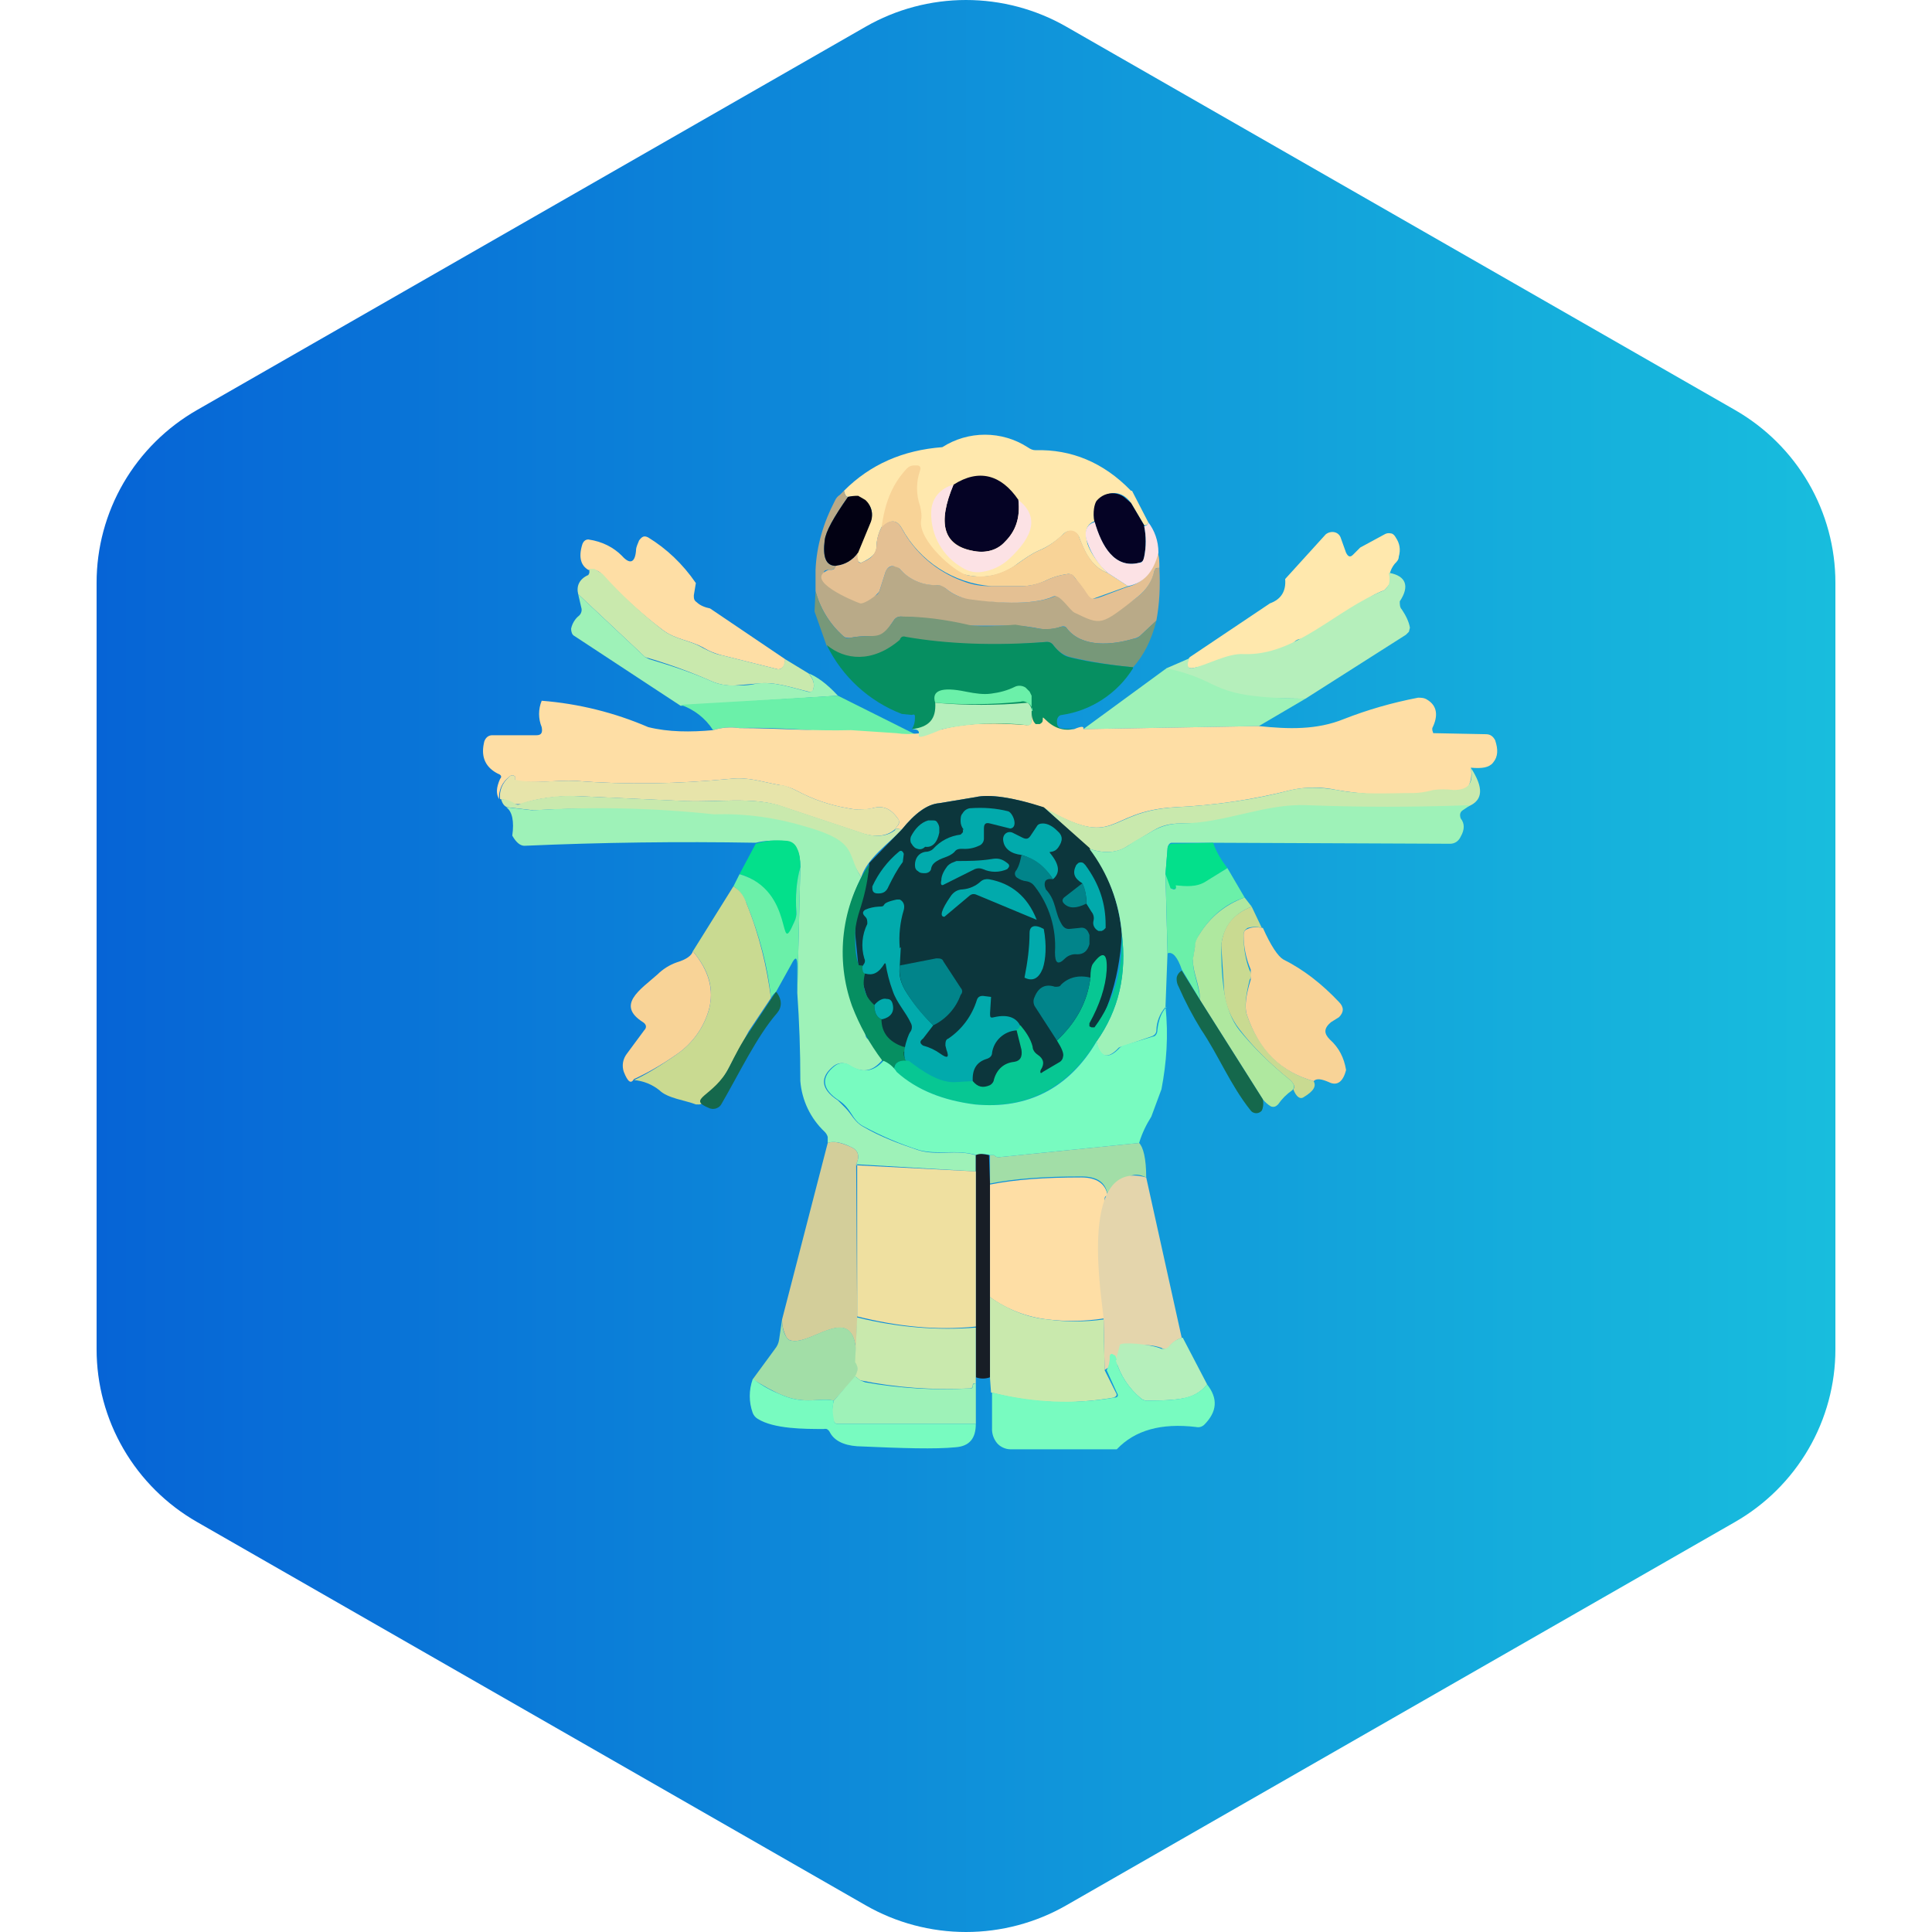 <svg width="40" height="40" viewBox="0 0 40 40" fill="none" xmlns="http://www.w3.org/2000/svg">
<path fill-rule="evenodd" clip-rule="evenodd" d="M22.078 0.553L35.922 8.489C36.553 8.851 37.078 9.372 37.443 9.999C37.808 10.627 38 11.339 38 12.063V27.937C38 28.661 37.808 29.373 37.443 30C37.078 30.628 36.553 31.149 35.922 31.511L22.078 39.447C21.447 39.809 20.73 40 20 40C19.27 40 18.553 39.809 17.922 39.447L4.079 31.511C3.447 31.149 2.922 30.628 2.557 30C2.192 29.373 2 28.661 2 27.937V12.063C2 11.339 2.192 10.627 2.557 9.999C2.922 9.372 3.447 8.851 4.079 8.489L17.922 0.553C18.553 0.191 19.27 0 20 0C20.73 0 21.447 0.191 22.078 0.553Z" fill="url(#paint0_linear_882_10838)"/>
<path d="M23.437 10.161L23.773 10.812C23.773 10.854 23.752 10.875 23.689 10.875L23.416 10.413C23.122 9.993 22.576 10.266 22.66 10.791C22.492 10.854 22.45 11.001 22.513 11.253C22.576 11.442 22.723 11.652 22.933 11.862C22.576 11.736 22.429 11.358 22.345 11.127C22.332 11.094 22.31 11.065 22.282 11.043C22.248 11.012 22.203 10.995 22.156 10.995C22.11 10.995 22.065 11.012 22.03 11.043C21.881 11.195 21.702 11.317 21.505 11.4C21.358 11.463 21.211 11.568 21.064 11.673C20.919 11.789 20.748 11.87 20.566 11.911C20.384 11.95 20.195 11.948 20.014 11.904C19.738 11.873 19.475 11.763 19.258 11.589C19.027 11.358 19.132 11.064 19.006 10.791C18.88 10.455 18.67 9.909 18.25 10.917C18.184 11.047 18.148 11.191 18.145 11.337C18.145 11.463 18.04 11.547 17.872 11.631C17.809 11.673 17.767 11.631 17.746 11.589V11.442L18.019 10.812C18.166 10.434 17.809 10.245 17.557 10.287C17.515 10.287 17.494 10.245 17.473 10.161C18.019 9.615 18.691 9.321 19.51 9.258C19.774 9.089 20.08 9 20.392 9C20.705 9 21.011 9.089 21.274 9.258C21.337 9.3 21.379 9.321 21.442 9.321C22.177 9.3 22.849 9.573 23.416 10.161H23.437Z" fill="#FFE8AD"/>
<path d="M22.934 11.862L23.354 12.135L22.598 12.408C22.514 12.45 22.409 12.387 22.388 12.282C22.374 12.157 22.323 12.04 22.241 11.946C22.227 11.926 22.208 11.909 22.186 11.898C22.164 11.887 22.139 11.882 22.115 11.883C21.946 11.904 21.783 11.953 21.632 12.03C21.48 12.099 21.315 12.135 21.149 12.135H20.519C20.135 12.105 19.765 11.98 19.443 11.771C19.12 11.562 18.855 11.275 18.671 10.938C18.566 10.749 18.419 10.749 18.25 10.938C18.314 10.434 18.46 10.035 18.776 9.699C18.814 9.659 18.867 9.637 18.922 9.636H18.985C19.049 9.636 19.07 9.678 19.049 9.741C18.965 9.979 18.965 10.238 19.049 10.476C19.07 10.56 19.09 10.686 19.07 10.77C19.006 11.19 19.762 11.841 20.015 11.904C20.372 11.988 20.729 11.904 21.065 11.673C21.212 11.568 21.359 11.463 21.506 11.4C21.716 11.316 21.863 11.19 22.031 11.043C22.136 10.938 22.304 10.98 22.346 11.127C22.43 11.337 22.577 11.736 22.934 11.862Z" fill="#F8D397"/>
<path d="M17.473 10.161C17.494 10.245 17.515 10.287 17.557 10.287C17.263 10.707 17.095 11.001 17.074 11.19C17.032 11.526 17.095 11.715 17.305 11.715C17.305 11.778 17.242 11.799 17.158 11.799C17.053 11.799 17.032 11.841 17.095 11.925V11.988C17.095 12.051 17.116 12.093 17.179 12.093L18.04 12.324C18.124 12.345 18.166 12.324 18.208 12.24L18.334 11.841C18.376 11.715 18.544 11.673 18.628 11.778C18.838 12.009 19.09 12.114 19.405 12.114C19.468 12.114 19.531 12.114 19.573 12.177C19.72 12.303 19.888 12.387 20.077 12.387C20.518 12.471 21.358 12.555 21.841 12.345C21.946 12.303 22.051 12.303 22.156 12.345C22.282 12.408 22.366 12.513 22.471 12.618L22.513 12.681H22.597C22.939 12.689 23.273 12.578 23.542 12.366C23.721 12.231 23.847 12.038 23.899 11.82C23.899 11.778 23.941 11.757 24.004 11.757C24.025 12.156 24.004 12.513 23.941 12.849L23.605 13.164C23.562 13.197 23.511 13.218 23.458 13.227C23.038 13.353 22.408 13.416 22.093 13.017C22.072 12.975 22.03 12.954 21.967 12.975C21.826 13.026 21.674 13.041 21.526 13.017C21.36 12.982 21.191 12.96 21.022 12.954H20.035C19.58 12.846 19.116 12.783 18.649 12.765C18.619 12.765 18.59 12.772 18.564 12.787C18.538 12.802 18.517 12.823 18.502 12.849L18.313 13.122L18.271 13.185H18.187C17.991 13.161 17.793 13.168 17.599 13.206C17.536 13.206 17.494 13.206 17.452 13.164C17.177 12.918 16.98 12.597 16.885 12.24V11.799C16.906 11.295 17.053 10.812 17.284 10.371C17.305 10.319 17.342 10.275 17.389 10.245L17.473 10.161Z" fill="#B9AA88"/>
<path d="M23.689 10.896C23.731 11.106 23.731 11.316 23.689 11.526C23.689 11.61 23.647 11.631 23.584 11.652C23.08 11.778 22.807 11.316 22.66 10.812C22.618 10.602 22.66 10.434 22.702 10.371C22.748 10.316 22.805 10.273 22.87 10.245C22.935 10.218 23.005 10.208 23.075 10.215C23.145 10.222 23.211 10.247 23.269 10.287L23.416 10.413L23.689 10.875V10.896Z" fill="#050325"/>
<path d="M17.557 10.287C17.626 10.271 17.697 10.264 17.767 10.265L17.914 10.35C17.981 10.409 18.026 10.487 18.045 10.574C18.064 10.661 18.055 10.751 18.019 10.832L17.767 11.442C17.715 11.518 17.647 11.582 17.567 11.63C17.487 11.677 17.398 11.706 17.305 11.715C17.095 11.715 17.032 11.526 17.074 11.19C17.095 11.001 17.263 10.707 17.557 10.287Z" fill="#020113"/>
<path d="M23.332 12.155C23.668 12.072 23.878 11.841 23.962 11.421C24.004 11.525 24.004 11.63 24.004 11.757C23.941 11.757 23.92 11.757 23.899 11.819C23.857 12.03 23.731 12.219 23.542 12.366C22.786 12.954 22.807 12.954 22.24 12.681C22.135 12.617 21.946 12.303 21.82 12.345C21.358 12.555 20.518 12.47 20.077 12.408C19.89 12.38 19.715 12.3 19.573 12.177C19.526 12.136 19.466 12.113 19.405 12.114C19.258 12.12 19.112 12.093 18.977 12.035C18.843 11.977 18.723 11.889 18.628 11.777C18.604 11.756 18.575 11.741 18.544 11.736C18.459 11.694 18.375 11.736 18.334 11.841L18.207 12.239C18.166 12.323 17.892 12.512 17.808 12.492C17.683 12.45 16.611 12.008 17.157 11.799C17.241 11.799 17.284 11.799 17.305 11.714C17.397 11.706 17.486 11.677 17.566 11.63C17.646 11.582 17.714 11.518 17.767 11.441C17.745 11.483 17.745 11.546 17.767 11.588C17.767 11.652 17.808 11.672 17.872 11.63C18.04 11.568 18.123 11.463 18.145 11.336C18.145 11.168 18.186 11.043 18.25 10.916C18.418 10.748 18.564 10.748 18.669 10.938C18.941 11.444 19.389 11.833 19.93 12.03C20.116 12.104 20.317 12.14 20.518 12.134H21.148C21.316 12.134 21.463 12.092 21.631 12.03C21.782 11.953 21.945 11.903 22.114 11.883C22.156 11.883 22.219 11.883 22.24 11.945C22.744 12.492 22.345 12.512 23.332 12.155Z" fill="#E4C093"/>
<path d="M22.661 10.791C22.808 11.316 23.081 11.778 23.585 11.652C23.648 11.652 23.669 11.61 23.69 11.526C23.732 11.316 23.732 11.106 23.69 10.896C23.753 10.875 23.774 10.854 23.774 10.812C23.9 10.98 23.984 11.19 23.984 11.442C23.879 11.862 23.669 12.072 23.354 12.135L22.934 11.862C22.742 11.692 22.597 11.475 22.514 11.232C22.43 11.022 22.493 10.854 22.661 10.812V10.791Z" fill="#FCE2E5"/>
<path d="M28.162 11.336L28.666 11.063C28.704 11.04 28.749 11.033 28.792 11.043C28.834 11.043 28.876 11.085 28.897 11.127C28.981 11.252 29.002 11.379 28.96 11.526C28.96 11.589 28.918 11.631 28.876 11.673C28.826 11.734 28.791 11.806 28.771 11.883C28.789 11.951 28.789 12.024 28.771 12.093L28.666 12.219C28.246 12.366 27.952 12.681 27.616 13.059C27.404 13.155 27.177 13.213 26.944 13.227C26.889 13.227 26.836 13.25 26.797 13.29C26.642 13.432 26.46 13.543 26.262 13.615C26.063 13.687 25.853 13.719 25.642 13.71C25.306 13.689 25.012 13.773 24.676 13.836C24.592 13.836 24.571 13.794 24.592 13.731C24.592 13.689 24.592 13.647 24.634 13.605L26.293 12.492C26.524 12.408 26.629 12.24 26.608 11.988L27.448 11.063C27.553 10.979 27.721 11.001 27.763 11.148L27.868 11.441C27.91 11.526 27.952 11.547 28.015 11.483L28.162 11.336Z" fill="#FFE8AD"/>
<path d="M14.407 12.072L14.365 12.324C14.365 12.387 14.365 12.429 14.428 12.471C14.491 12.534 14.596 12.576 14.701 12.597L16.255 13.647C16.255 13.794 16.192 13.857 16.108 13.857L14.932 13.563C14.806 13.531 14.686 13.482 14.575 13.416C14.281 13.248 13.987 13.248 13.714 13.038C13.259 12.692 12.838 12.305 12.454 11.883C12.416 11.839 12.364 11.809 12.307 11.799H12.181C12.034 11.715 11.971 11.547 12.055 11.274C12.076 11.211 12.118 11.169 12.181 11.169C12.475 11.211 12.706 11.337 12.874 11.505C13.042 11.694 13.147 11.652 13.168 11.4C13.168 11.316 13.21 11.253 13.231 11.19C13.294 11.106 13.336 11.085 13.42 11.127C13.798 11.358 14.134 11.673 14.407 12.072Z" fill="#FEDEA5"/>
<path d="M12.181 11.778H12.307L12.475 11.883C12.832 12.282 13.231 12.66 13.714 13.038C13.987 13.248 14.281 13.248 14.554 13.416C14.68 13.479 14.806 13.542 14.932 13.563L16.108 13.857C16.192 13.857 16.234 13.794 16.255 13.647L16.738 13.941C16.843 14.067 16.864 14.151 16.843 14.256C16.843 14.319 16.78 14.34 16.738 14.319C16.381 14.235 16.045 14.109 15.688 14.151L15.205 14.193C15.047 14.199 14.889 14.171 14.743 14.109C14.293 13.909 13.83 13.741 13.357 13.605L11.971 12.303C11.929 12.135 11.992 11.988 12.181 11.904L12.202 11.862V11.778H12.181Z" fill="#C9E9AD"/>
<path d="M28.771 11.862C29.107 11.925 29.191 12.135 28.981 12.45C28.981 12.513 28.981 12.576 29.023 12.618C29.107 12.744 29.17 12.87 29.191 12.996L29.17 13.08L29.107 13.143L27.028 14.466L23.878 14.424C23.815 14.424 23.794 14.403 23.794 14.319C23.794 14.277 23.794 14.214 23.836 14.172C23.892 14.131 23.957 14.103 24.025 14.088C24.109 14.046 24.172 13.962 24.151 13.836L24.634 13.626C24.612 13.658 24.598 13.693 24.592 13.731C24.592 13.794 24.592 13.836 24.676 13.836C24.991 13.773 25.411 13.521 25.747 13.542C26.839 13.584 27.679 12.597 28.666 12.219L28.75 12.114C28.776 12.032 28.776 11.944 28.75 11.862H28.771Z" fill="#B5EFBB"/>
<path d="M16.885 12.24C16.98 12.597 17.177 12.918 17.452 13.164C17.494 13.206 17.536 13.227 17.599 13.206C18.145 13.101 18.187 13.311 18.502 12.849C18.517 12.823 18.539 12.802 18.564 12.787C18.59 12.772 18.62 12.764 18.649 12.765C19.132 12.765 19.573 12.828 20.035 12.933C20.182 12.975 20.518 12.975 21.022 12.933L21.526 13.017C21.673 13.038 21.841 13.017 21.967 12.975C22.03 12.975 22.072 12.975 22.093 13.017C22.408 13.416 23.038 13.353 23.459 13.227C23.521 13.227 23.564 13.206 23.605 13.164L23.942 12.849C23.837 13.269 23.669 13.584 23.459 13.815C23.02 13.774 22.585 13.704 22.156 13.605C22.022 13.567 21.904 13.486 21.82 13.374C21.805 13.348 21.784 13.327 21.758 13.312C21.732 13.297 21.703 13.29 21.673 13.29C20.701 13.381 19.72 13.353 18.754 13.206C18.691 13.206 18.649 13.206 18.628 13.269C18.523 13.563 18.313 13.689 18.019 13.626C17.956 13.626 17.914 13.626 17.893 13.668C17.788 13.794 17.683 13.836 17.536 13.815C17.507 13.813 17.478 13.805 17.453 13.79C17.427 13.776 17.406 13.755 17.389 13.731C17.32 13.597 17.228 13.476 17.116 13.374L16.864 12.66L16.885 12.24Z" fill="#779879"/>
<path d="M11.971 12.303L13.357 13.605L13.441 13.647C13.861 13.773 14.323 13.92 14.743 14.109C14.89 14.172 15.037 14.193 15.205 14.193C15.352 14.193 15.52 14.193 15.667 14.151C16.045 14.109 16.381 14.235 16.717 14.319C16.78 14.34 16.822 14.319 16.843 14.256C16.864 14.172 16.843 14.046 16.738 13.941C16.906 14.004 17.116 14.151 17.347 14.403L14.092 14.613L11.887 13.164C11.845 13.143 11.824 13.08 11.824 13.017C11.845 12.912 11.908 12.807 11.992 12.744C12.034 12.702 12.055 12.639 12.034 12.576L11.971 12.303Z" fill="#9EF2B8"/>
<path d="M23.458 13.836C23.298 14.094 23.083 14.313 22.829 14.48C22.576 14.647 22.289 14.757 21.988 14.802C21.925 14.802 21.883 14.865 21.883 14.928C21.883 14.991 21.883 15.033 21.946 15.075C22.03 15.096 22.114 15.096 22.24 15.075C21.316 15.327 20.014 14.949 18.88 15.096C18.923 15.027 18.945 14.946 18.943 14.865C18.943 14.802 18.943 14.781 18.88 14.802L18.67 14.781C17.99 14.519 17.435 14.009 17.116 13.353C17.494 13.668 18.061 13.731 18.628 13.248C18.649 13.185 18.691 13.164 18.754 13.185C19.594 13.332 20.581 13.374 21.673 13.29C21.736 13.29 21.778 13.311 21.82 13.374C21.925 13.5 22.03 13.584 22.135 13.605C22.366 13.668 22.807 13.752 23.458 13.815V13.836Z" fill="#068F61"/>
<path d="M24.151 13.836C25.411 14.109 24.928 14.445 27.028 14.466L26.062 15.033L22.429 15.096L24.151 13.836Z" fill="#9EF2B8"/>
<path d="M21.38 14.718V14.739C21.381 14.701 21.372 14.663 21.353 14.63C21.335 14.597 21.308 14.569 21.274 14.55C21.233 14.529 21.191 14.508 21.128 14.529C20.518 14.592 19.93 14.592 19.363 14.55C19.279 14.298 19.489 14.214 19.994 14.319C20.203 14.361 20.372 14.382 20.518 14.361C20.686 14.34 20.855 14.298 21.023 14.214C21.057 14.2 21.093 14.195 21.13 14.199C21.167 14.203 21.202 14.215 21.233 14.235L21.317 14.319L21.358 14.403V14.718H21.38ZM17.347 14.403L19.027 15.243C17.977 15.243 16.36 15.033 15.31 15.075C15.127 15.046 14.941 15.061 14.764 15.117C14.606 14.871 14.369 14.686 14.092 14.592L17.347 14.403Z" fill="#6BF0A9"/>
<path d="M30.451 15.894C30.515 16.209 30.326 16.524 30.032 16.503C29.192 16.44 28.52 16.503 27.679 16.356C27.368 16.288 27.046 16.288 26.734 16.356C25.944 16.557 25.134 16.677 24.319 16.713C22.849 16.797 23.164 17.616 21.589 16.713C20.959 16.503 20.476 16.44 20.203 16.503L19.447 16.629C19.195 16.65 18.943 16.839 18.67 17.175C18.586 17.154 18.544 17.154 18.523 17.175L18.586 17.091C18.605 17.072 18.616 17.045 18.616 17.018C18.616 16.99 18.605 16.964 18.586 16.944C18.439 16.734 18.271 16.671 18.061 16.734C17.895 16.77 17.723 16.77 17.557 16.734C17.19 16.673 16.835 16.552 16.507 16.377C16.39 16.313 16.262 16.27 16.129 16.251C15.772 16.188 15.499 16.083 15.121 16.125C14.029 16.23 12.979 16.251 11.929 16.167C11.509 16.146 11.089 16.23 10.669 16.167V16.083C10.627 16.041 10.585 16.041 10.543 16.083C10.472 16.136 10.415 16.206 10.378 16.287C10.342 16.368 10.326 16.457 10.333 16.545C10.27 16.44 10.27 16.314 10.354 16.125C10.396 16.083 10.375 16.041 10.312 16.02C10.06 15.894 9.955 15.684 10.018 15.39C10.024 15.342 10.046 15.298 10.081 15.264C10.11 15.238 10.147 15.223 10.186 15.222H11.11C11.215 15.222 11.236 15.159 11.215 15.054C11.143 14.879 11.143 14.683 11.215 14.508C11.975 14.568 12.72 14.752 13.42 15.054C13.84 15.159 14.302 15.159 14.764 15.117C14.94 15.061 15.127 15.047 15.31 15.075C16.087 15.075 16.843 15.138 17.62 15.117L18.565 15.18C18.838 15.222 19.153 15.18 19.51 15.096C20.077 14.949 20.686 14.97 21.253 15.012C21.316 15.012 21.337 15.012 21.358 14.928V14.739C21.358 14.844 21.379 14.928 21.442 14.991H21.526C21.568 14.97 21.589 14.949 21.589 14.907C21.589 14.844 21.589 14.844 21.631 14.886C21.82 15.075 22.009 15.138 22.24 15.096C22.387 15.033 22.45 15.033 22.429 15.096L26.062 15.033C26.671 15.096 27.259 15.117 27.826 14.886C28.309 14.697 28.814 14.55 29.36 14.445C29.422 14.445 29.485 14.445 29.549 14.487C29.759 14.613 29.779 14.823 29.654 15.075V15.117L29.674 15.18H29.716L30.767 15.201C30.851 15.201 30.913 15.243 30.956 15.327C31.018 15.516 31.018 15.663 30.913 15.789C30.829 15.894 30.683 15.915 30.451 15.894Z" fill="#FEDEA5"/>
<path d="M21.358 14.739V14.949C21.358 14.991 21.317 15.033 21.253 15.012C20.672 14.946 20.083 14.974 19.51 15.096C18.67 15.453 19.258 15.096 18.88 15.096C19.237 15.054 19.384 14.886 19.363 14.55C19.999 14.607 20.639 14.607 21.274 14.55C21.304 14.571 21.327 14.6 21.341 14.633C21.356 14.666 21.362 14.703 21.358 14.739Z" fill="#B5EFBB"/>
<path d="M30.451 15.894C30.724 16.314 30.703 16.566 30.409 16.692C29.275 16.713 28.225 17.112 27.112 17.049C26.23 17.007 25.348 17.049 24.445 17.049C24.235 17.049 24.046 17.091 23.878 17.196L23.353 17.511C23.143 17.658 22.87 17.679 22.555 17.574L21.61 16.713C23.164 17.616 22.87 16.797 24.34 16.713C25.201 16.671 26.02 16.545 26.734 16.356C27.007 16.293 27.322 16.293 27.679 16.356C28.204 16.461 28.729 16.419 29.254 16.419C29.296 16.419 29.443 16.419 29.674 16.356C29.814 16.338 29.955 16.338 30.094 16.356C30.409 16.356 30.514 16.209 30.451 15.894Z" fill="#C9E9AD"/>
<path d="M18.523 17.175C18.355 17.322 18.103 17.343 17.809 17.238L16.108 16.671C15.541 16.503 14.848 16.608 14.218 16.587L11.929 16.482C11.509 16.482 11.131 16.524 10.774 16.65H10.627C10.548 16.589 10.453 16.552 10.354 16.545C10.332 16.377 10.396 16.209 10.543 16.083C10.585 16.041 10.627 16.041 10.669 16.083V16.146C11.089 16.23 11.509 16.146 11.929 16.167C12.979 16.251 14.029 16.23 15.121 16.125C15.499 16.083 15.772 16.188 16.129 16.251C16.255 16.251 16.381 16.314 16.507 16.377C16.822 16.545 17.179 16.671 17.557 16.734C17.725 16.776 17.893 16.755 18.061 16.734C18.271 16.671 18.439 16.734 18.586 16.944C18.628 16.986 18.628 17.028 18.586 17.091L18.523 17.175Z" fill="#E7E4AA"/>
<path d="M18.524 17.175C18.524 17.154 18.587 17.154 18.671 17.175C18.398 17.469 17.957 17.763 17.831 18.162C17.516 17.679 17.747 17.7 16.613 17.364C14.803 16.861 12.922 16.663 11.047 16.776L10.502 16.713C10.438 16.692 10.396 16.629 10.376 16.545C10.46 16.545 10.543 16.566 10.649 16.629C10.691 16.671 10.754 16.671 10.796 16.629C11.152 16.524 11.552 16.461 11.95 16.482L14.261 16.587C14.87 16.608 15.563 16.503 16.13 16.671L17.831 17.238C18.125 17.343 18.377 17.322 18.545 17.175H18.524Z" fill="#C9E9AD"/>
<path d="M21.61 16.713L22.555 17.553C22.933 18.057 23.164 18.645 23.227 19.338C23.017 23.391 18.67 24.378 17.767 19.947L17.704 19.317C17.704 18.834 17.956 18.372 17.998 17.868L18.67 17.175C18.943 16.839 19.195 16.65 19.447 16.629L20.203 16.503C20.476 16.44 20.959 16.503 21.61 16.713Z" fill="#0C363C"/>
<path d="M30.41 16.692L30.284 16.776C30.221 16.818 30.221 16.881 30.242 16.944C30.326 17.049 30.326 17.175 30.242 17.322C30.223 17.364 30.194 17.4 30.158 17.427C30.115 17.457 30.063 17.472 30.011 17.469L25.096 17.448H24.256C24.214 17.448 24.172 17.511 24.172 17.574L24.13 18.099L24.172 19.737L24.13 20.85C24.012 20.984 23.945 21.155 23.941 21.333C23.941 21.396 23.899 21.438 23.836 21.459L23.227 21.669C23.205 21.671 23.183 21.679 23.164 21.69C22.933 21.942 22.765 21.9 22.702 21.564C23.164 20.913 23.332 20.157 23.227 19.338C23.177 18.698 22.943 18.086 22.555 17.574C22.87 17.679 23.122 17.658 23.353 17.511C23.521 17.385 23.71 17.301 23.878 17.196C24.052 17.1 24.247 17.05 24.445 17.049C25.349 17.049 26.189 16.629 27.07 16.671C28.163 16.713 29.276 16.713 30.41 16.671V16.692ZM10.48 16.713L11.026 16.776C12.279 16.698 13.537 16.726 14.785 16.86C15.415 16.839 16.045 16.923 16.675 17.112C17.788 17.427 17.515 17.679 17.83 18.162C17.41 19.023 17.347 19.905 17.662 20.829C17.725 21.039 17.893 21.102 17.914 21.354C17.914 21.417 17.914 21.48 17.977 21.522L18.271 21.942C18.061 22.194 17.851 22.215 17.599 22.068C17.551 22.031 17.492 22.011 17.431 22.011C17.37 22.011 17.311 22.031 17.263 22.068C16.969 22.299 16.99 22.551 17.347 22.782L17.494 22.929C17.641 23.076 17.683 23.223 17.872 23.328C18.229 23.538 18.628 23.685 19.006 23.811C19.405 23.937 19.783 23.79 20.203 23.916V24.252L17.725 24.105C17.809 23.937 17.767 23.811 17.62 23.748C17.41 23.643 17.242 23.622 17.137 23.664V23.538C17.125 23.499 17.104 23.463 17.074 23.433C16.782 23.158 16.602 22.784 16.57 22.383C16.57 21.753 16.549 21.165 16.507 20.556L16.57 17.952C16.57 17.805 16.549 17.679 16.507 17.595C16.465 17.49 16.381 17.448 16.255 17.427C16.053 17.392 15.845 17.399 15.646 17.448C14.05 17.42 12.453 17.441 10.858 17.511C10.774 17.511 10.69 17.448 10.606 17.301C10.648 17.007 10.606 16.797 10.48 16.713Z" fill="#9EF2B8"/>
<path d="M21.8 18.204C21.651 17.963 21.419 17.784 21.149 17.7C20.939 17.679 20.792 17.574 20.771 17.406C20.75 17.28 20.855 17.196 20.96 17.238L21.17 17.343C21.254 17.385 21.296 17.364 21.338 17.301L21.464 17.112C21.485 17.07 21.527 17.049 21.59 17.049C21.695 17.049 21.8 17.112 21.884 17.196C22.01 17.301 22.01 17.406 21.905 17.553C21.887 17.576 21.866 17.596 21.84 17.611C21.815 17.625 21.787 17.634 21.758 17.637H21.737C21.735 17.64 21.734 17.644 21.734 17.648C21.734 17.651 21.735 17.655 21.737 17.658C21.947 17.91 21.947 18.078 21.8 18.204Z" fill="#01AAAC"/>
<path d="M16.57 17.952C16.486 18.267 16.465 18.582 16.486 18.897C16.486 18.96 16.486 19.023 16.444 19.086C16.402 19.212 16.234 19.506 16.234 19.485C16.129 18.708 15.814 18.225 15.31 18.099L15.646 17.469C15.842 17.406 16.049 17.384 16.255 17.406C16.381 17.406 16.465 17.469 16.507 17.574C16.549 17.658 16.57 17.784 16.57 17.931V17.952ZM25.117 17.448C25.18 17.637 25.285 17.805 25.411 17.973L24.991 18.246C24.697 18.435 24.256 18.414 24.235 18.393C24.179 18.304 24.143 18.203 24.13 18.099L24.172 17.574C24.172 17.511 24.214 17.469 24.277 17.469L25.117 17.448Z" fill="#03E08B"/>
<path d="M21.128 17.7C21.422 17.763 21.632 17.931 21.8 18.204C21.674 18.183 21.611 18.225 21.632 18.351L21.653 18.414C21.884 18.666 21.821 18.876 21.989 19.149C22.031 19.212 22.073 19.233 22.136 19.233L22.346 19.212C22.451 19.191 22.514 19.233 22.556 19.359V19.548C22.514 19.695 22.43 19.758 22.304 19.758C22.258 19.753 22.212 19.757 22.169 19.772C22.125 19.786 22.085 19.81 22.052 19.842C21.905 19.989 21.842 19.947 21.842 19.716C21.873 19.225 21.724 18.739 21.422 18.351C21.402 18.323 21.377 18.299 21.349 18.281C21.32 18.263 21.287 18.251 21.254 18.246C21.177 18.238 21.105 18.208 21.044 18.162C21.002 18.12 21.002 18.057 21.044 18.015C21.107 17.91 21.128 17.805 21.149 17.7H21.128Z" fill="#01848A"/>
<path d="M17.998 17.868C17.977 18.183 17.914 18.477 17.83 18.75C17.746 19.002 17.704 19.191 17.704 19.338C17.704 19.548 17.704 19.758 17.767 19.947C17.767 19.989 17.788 19.989 17.851 19.989C17.851 20.073 17.872 20.136 17.914 20.136C17.83 20.43 17.914 20.64 18.103 20.808C18.103 20.955 18.145 21.06 18.25 21.102C18.25 21.375 18.397 21.564 18.691 21.669C18.733 21.669 18.754 21.69 18.754 21.732L18.733 21.774H18.712V21.816C18.712 21.9 18.754 21.963 18.817 21.963C18.649 21.963 18.544 21.984 18.523 22.089V22.194C18.462 22.095 18.375 22.015 18.271 21.963C18.009 21.617 17.797 21.235 17.641 20.829C17.467 20.345 17.409 19.827 17.471 19.317C17.533 18.806 17.713 18.317 17.998 17.889V17.868Z" fill="#068F61"/>
<path d="M16.571 17.952L16.508 20.556V20.01C16.508 19.8 16.466 19.8 16.382 19.968L16.067 20.535C16.024 20.57 15.989 20.613 15.962 20.661C15.899 20.031 15.731 19.38 15.458 18.708C15.374 18.519 15.29 18.414 15.185 18.351L15.311 18.099C16.487 18.435 16.088 19.905 16.445 19.086C16.479 19.021 16.493 18.948 16.487 18.876C16.466 18.561 16.487 18.246 16.571 17.952ZM25.412 17.973L25.769 18.582C25.37 18.708 25.055 18.981 24.824 19.359C24.778 19.436 24.749 19.522 24.74 19.611L24.698 19.884C24.698 20.157 24.824 20.388 24.845 20.703L24.467 20.073C24.383 19.821 24.278 19.695 24.173 19.737L24.131 18.099L24.236 18.393L24.299 18.414C24.341 18.414 24.362 18.393 24.341 18.33C24.551 18.351 24.782 18.372 24.971 18.246L25.412 17.973Z" fill="#6BF0A9"/>
<path d="M21.464 19.044L20.204 18.519C20.183 18.511 20.16 18.509 20.138 18.512C20.116 18.516 20.095 18.526 20.078 18.54L19.553 18.981C19.448 18.981 19.49 18.834 19.679 18.561C19.706 18.519 19.741 18.483 19.784 18.456C19.828 18.429 19.879 18.415 19.931 18.414C20.072 18.402 20.205 18.343 20.309 18.246C20.332 18.227 20.359 18.214 20.388 18.207C20.417 18.2 20.448 18.199 20.477 18.204C20.939 18.288 21.275 18.561 21.464 19.044Z" fill="#01AAAC"/>
<path d="M15.184 18.351C15.29 18.414 15.395 18.519 15.457 18.708C15.73 19.38 15.878 20.031 15.962 20.661L15.499 21.354L15.101 22.089C14.957 22.372 14.765 22.628 14.534 22.845C14.522 22.854 14.508 22.861 14.494 22.864C14.479 22.868 14.464 22.869 14.45 22.866H14.408C14.197 22.782 13.819 22.74 13.652 22.572C13.501 22.451 13.319 22.378 13.127 22.362C13.357 22.257 13.672 22.068 14.03 21.816C14.347 21.592 14.577 21.266 14.681 20.892C14.786 20.472 14.681 20.094 14.345 19.695L15.184 18.351Z" fill="#C9DA91"/>
<path d="M18.65 19.611L18.629 19.989C18.608 20.157 18.629 20.304 18.734 20.493C18.86 20.703 19.049 20.955 19.322 21.228L19.112 21.501C19.028 21.564 19.049 21.606 19.112 21.648C19.24 21.681 19.361 21.738 19.469 21.816C19.616 21.921 19.658 21.9 19.595 21.732L19.574 21.648C19.574 21.585 19.574 21.522 19.637 21.501C19.918 21.31 20.125 21.028 20.225 20.703C20.246 20.64 20.288 20.619 20.351 20.619L20.519 20.64L20.498 20.976C20.498 21.06 20.498 21.081 20.582 21.06C20.855 20.997 21.044 21.06 21.128 21.249C21.128 21.291 21.086 21.312 21.044 21.333C20.92 21.341 20.802 21.392 20.71 21.476C20.619 21.559 20.558 21.672 20.54 21.795C20.54 21.858 20.498 21.9 20.435 21.921C20.225 21.984 20.12 22.131 20.141 22.404L19.784 22.425C19.448 22.446 19.091 22.194 18.818 22.005C18.608 21.942 18.797 21.438 18.839 21.375C18.861 21.349 18.875 21.318 18.878 21.284C18.882 21.25 18.876 21.216 18.86 21.186C18.755 20.955 18.566 20.766 18.482 20.514C18.414 20.33 18.365 20.14 18.335 19.947H18.314C18.188 20.157 18.062 20.199 17.915 20.157C17.873 20.157 17.852 20.094 17.852 20.01L17.894 19.947C17.903 19.931 17.908 19.913 17.908 19.895C17.908 19.876 17.903 19.858 17.894 19.842C17.824 19.605 17.847 19.35 17.957 19.128C17.957 19.065 17.957 19.023 17.915 18.981C17.852 18.918 17.852 18.876 17.915 18.834C18.001 18.797 18.094 18.776 18.188 18.771C18.398 18.771 18.167 18.708 18.566 18.624H18.629C18.713 18.666 18.734 18.75 18.713 18.834C18.634 19.092 18.605 19.363 18.629 19.632L18.65 19.611Z" fill="#01AAAC"/>
<path d="M25.768 18.582L25.915 18.771C25.537 18.918 25.327 19.191 25.285 19.569C25.285 19.821 25.285 20.157 25.348 20.556C25.411 20.871 25.495 21.123 25.663 21.333C25.936 21.669 26.293 22.026 26.713 22.362C26.797 22.446 26.818 22.509 26.755 22.572C26.64 22.651 26.54 22.751 26.461 22.866C26.419 22.908 26.377 22.929 26.314 22.908C26.25 22.87 26.193 22.82 26.146 22.761L24.844 20.703C24.844 20.388 24.697 20.157 24.697 19.863L24.739 19.611C24.739 19.506 24.781 19.422 24.823 19.359C25.054 18.981 25.369 18.729 25.768 18.582Z" fill="#AFE89F"/>
<path d="M25.915 18.771L26.125 19.212C26.029 19.183 25.927 19.183 25.831 19.212C25.768 19.254 25.747 19.296 25.747 19.359C25.747 19.632 25.789 19.884 25.873 20.094C25.915 20.157 25.915 20.22 25.873 20.283C25.789 20.619 25.768 20.85 25.81 20.997C26.062 21.732 26.524 22.194 27.196 22.383C27.259 22.488 27.196 22.593 26.986 22.719C26.923 22.761 26.839 22.719 26.776 22.551C26.818 22.509 26.797 22.446 26.713 22.362C26.293 22.026 25.936 21.669 25.663 21.312C25.491 21.093 25.383 20.832 25.348 20.556L25.285 19.569C25.327 19.17 25.537 18.918 25.915 18.771Z" fill="#C9DA91"/>
<path d="M21.61 19.233C21.673 19.569 21.652 19.863 21.589 20.052C21.505 20.262 21.379 20.325 21.211 20.241C21.274 19.926 21.316 19.611 21.316 19.317C21.316 19.17 21.421 19.128 21.61 19.233Z" fill="#01AAAC"/>
<path d="M26.147 19.212C26.315 19.59 26.462 19.8 26.567 19.863C26.987 20.073 27.365 20.367 27.722 20.745C27.827 20.85 27.827 20.955 27.722 21.06L27.554 21.165C27.407 21.291 27.407 21.396 27.533 21.522C27.722 21.69 27.827 21.9 27.869 22.152C27.806 22.404 27.68 22.488 27.512 22.404C27.365 22.341 27.26 22.32 27.197 22.383C26.525 22.194 26.063 21.753 25.811 20.997C25.769 20.85 25.79 20.619 25.895 20.283V20.073C25.798 19.847 25.748 19.605 25.748 19.359C25.748 19.296 25.769 19.254 25.832 19.233C25.916 19.191 26.021 19.191 26.147 19.212Z" fill="#F8D397"/>
<path d="M23.227 19.338C23.332 20.178 23.164 20.913 22.702 21.564C22.114 22.53 21.253 22.971 20.161 22.866C19.531 22.782 18.985 22.572 18.544 22.194C18.523 22.152 18.502 22.11 18.523 22.089C18.544 21.984 18.649 21.942 18.817 21.963C19.09 22.173 19.447 22.425 19.783 22.404L20.14 22.383C20.245 22.509 20.35 22.53 20.497 22.467C20.52 22.454 20.539 22.436 20.554 22.414C20.569 22.392 20.578 22.367 20.581 22.341C20.644 22.131 20.791 22.005 21.001 21.984C21.127 21.963 21.169 21.879 21.148 21.732L21.043 21.312C21.085 21.312 21.106 21.27 21.127 21.228C21.232 21.354 21.337 21.501 21.379 21.669C21.379 21.732 21.421 21.795 21.484 21.837C21.61 21.921 21.631 22.026 21.547 22.152C21.526 22.215 21.547 22.236 21.589 22.194L21.946 21.984C21.963 21.972 21.978 21.956 21.989 21.938C22 21.92 22.007 21.9 22.009 21.879C22.03 21.816 21.988 21.711 21.883 21.543C22.282 21.165 22.513 20.745 22.576 20.241C22.576 20.094 22.597 20.01 22.618 19.968C22.828 19.674 22.933 19.716 22.912 20.094C22.891 20.43 22.765 20.808 22.555 21.186V21.249L22.597 21.27H22.66C23.08 20.703 23.248 20.052 23.227 19.338Z" fill="#07C793"/>
<path d="M14.344 19.695C14.68 20.094 14.785 20.493 14.68 20.892C14.576 21.266 14.346 21.593 14.029 21.816C13.672 22.068 13.357 22.236 13.126 22.341C13.063 22.446 13 22.404 12.916 22.194C12.894 22.131 12.888 22.063 12.899 21.997C12.91 21.931 12.938 21.869 12.979 21.816L13.336 21.333C13.399 21.27 13.378 21.207 13.315 21.165C12.748 20.808 13.252 20.493 13.609 20.178C13.722 20.066 13.858 19.979 14.008 19.926C14.218 19.863 14.323 19.779 14.344 19.695Z" fill="#F8D397"/>
<path d="M19.322 21.228C19.092 21.012 18.894 20.764 18.734 20.493C18.647 20.34 18.61 20.164 18.629 19.989L19.385 19.842C19.448 19.842 19.511 19.842 19.532 19.905L19.889 20.451C19.931 20.493 19.931 20.556 19.889 20.598C19.79 20.874 19.587 21.101 19.322 21.228Z" fill="#01848A"/>
<path d="M24.466 20.094L24.844 20.703L26.146 22.761C26.167 22.866 26.146 22.95 26.125 22.992C26.111 23.01 26.094 23.024 26.074 23.033C26.054 23.043 26.032 23.048 26.01 23.048C25.987 23.048 25.965 23.043 25.945 23.033C25.925 23.024 25.908 23.01 25.894 22.992C25.474 22.467 25.222 21.837 24.865 21.312C24.691 21.029 24.536 20.735 24.403 20.43C24.374 20.379 24.359 20.321 24.361 20.262C24.361 20.199 24.403 20.136 24.466 20.094Z" fill="#15684C"/>
<path d="M22.576 20.241C22.513 20.745 22.282 21.165 21.883 21.543L21.421 20.829C21.406 20.8 21.398 20.767 21.398 20.734C21.398 20.702 21.406 20.669 21.421 20.64C21.505 20.43 21.652 20.367 21.841 20.43C21.904 20.43 21.946 20.43 21.967 20.388C22.114 20.241 22.324 20.178 22.576 20.241Z" fill="#01848A"/>
<path d="M16.087 20.556C16.192 20.703 16.192 20.85 16.087 20.976C15.667 21.459 15.31 22.215 14.932 22.866C14.916 22.891 14.895 22.913 14.869 22.929C14.844 22.944 14.816 22.954 14.787 22.957C14.758 22.961 14.729 22.958 14.701 22.95C14.176 22.74 14.785 22.719 15.1 22.089C15.226 21.837 15.352 21.585 15.52 21.354C15.703 21.081 15.885 20.808 16.066 20.535L16.087 20.556Z" fill="#15684C"/>
<path d="M18.25 21.102C18.145 21.06 18.103 20.955 18.103 20.808C18.187 20.703 18.292 20.661 18.355 20.682C18.418 20.682 18.46 20.703 18.481 20.787C18.523 20.955 18.439 21.06 18.271 21.102H18.25Z" fill="#01AAAC"/>
<path d="M24.131 20.85C24.194 21.438 24.151 22.005 24.047 22.551L23.837 23.118C23.732 23.286 23.648 23.454 23.584 23.664L20.686 23.958C20.644 23.958 20.623 23.958 20.581 23.916H20.497C20.409 23.889 20.313 23.889 20.224 23.916C19.804 23.79 19.426 23.916 19.027 23.811C18.635 23.685 18.256 23.523 17.893 23.328C17.683 23.223 17.662 23.076 17.515 22.908C17.472 22.86 17.422 22.818 17.368 22.782C17.011 22.551 16.99 22.299 17.284 22.068C17.332 22.03 17.391 22.01 17.452 22.01C17.513 22.01 17.572 22.03 17.62 22.068C17.872 22.215 18.082 22.194 18.292 21.963C18.397 22.005 18.502 22.089 18.565 22.194C18.985 22.572 19.531 22.782 20.182 22.866C21.274 22.971 22.135 22.53 22.703 21.564C22.787 21.9 22.954 21.942 23.186 21.69L23.248 21.648L23.878 21.459C23.921 21.459 23.962 21.396 23.962 21.333C23.983 21.123 24.047 20.955 24.151 20.85H24.131Z" fill="#78FBC0"/>
<path d="M17.726 24.126L17.747 27.276L17.726 28.201C17.767 26.856 16.843 27.843 16.402 27.759C16.376 27.758 16.35 27.75 16.328 27.735C16.306 27.72 16.288 27.7 16.276 27.675C16.22 27.565 16.191 27.442 16.192 27.318L17.137 23.664C17.242 23.622 17.39 23.643 17.62 23.748C17.767 23.811 17.809 23.937 17.726 24.105V24.126Z" fill="#D3CE9A"/>
<path d="M23.584 23.664C23.668 23.748 23.731 23.979 23.731 24.378C23.479 24.252 23.311 24.336 23.185 24.63C23.177 24.654 23.163 24.677 23.145 24.695C23.127 24.713 23.105 24.727 23.08 24.735H22.933C22.891 24.483 22.723 24.357 22.387 24.357C21.631 24.357 21.022 24.399 20.497 24.504V23.916H20.581C20.623 23.958 20.644 23.958 20.686 23.958L23.584 23.664Z" fill="#A2DEA7"/>
<path d="M20.203 23.916C20.287 23.874 20.371 23.895 20.476 23.916L20.497 24.504V28.515C20.402 28.55 20.298 28.55 20.203 28.515V23.916Z" fill="#181E26"/>
<path d="M17.726 24.126L20.204 24.252V27.465C19.406 27.549 18.587 27.465 17.747 27.255V24.105L17.726 24.126Z" fill="#EFE0A0"/>
<path d="M22.933 24.756C22.891 24.756 22.87 24.777 22.87 24.819L22.849 27.297C22.467 27.357 22.078 27.364 21.694 27.318C21.262 27.27 20.849 27.111 20.497 26.856V24.525C21.022 24.42 21.631 24.378 22.387 24.378C22.702 24.378 22.891 24.504 22.933 24.756Z" fill="#FEDEA5"/>
<path d="M23.731 24.378L24.466 27.696C24.355 27.735 24.259 27.809 24.193 27.906C24.151 27.927 24.109 27.948 24.046 27.906C23.689 27.78 23.269 27.864 23.269 28.158C23.269 28.242 22.933 28.285 22.87 28.369L22.849 27.318C22.849 27.066 22.261 23.958 23.731 24.378Z" fill="#E4D5AC"/>
<path d="M20.497 26.856C20.833 27.087 21.232 27.276 21.694 27.318C22.077 27.371 22.466 27.371 22.849 27.318L22.87 28.368L23.101 28.83C23.143 28.893 23.101 28.914 23.059 28.935C22.219 29.082 21.379 29.061 20.518 28.83L20.497 28.536V26.856Z" fill="#C9E9AD"/>
<path d="M16.192 27.318C16.192 27.444 16.213 27.57 16.276 27.675C16.297 27.717 16.34 27.759 16.402 27.759C16.823 27.843 17.768 26.856 17.726 28.179C17.768 28.284 17.768 28.389 17.726 28.494L17.264 28.998C16.97 28.935 16.675 29.082 16.213 28.893C16.003 28.809 15.793 28.683 15.584 28.557L16.046 27.927C16.09 27.873 16.12 27.808 16.13 27.738L16.192 27.318Z" fill="#A2DEA7"/>
<path d="M20.203 27.486V28.641C20.161 28.641 20.14 28.641 20.14 28.683C20.14 28.725 20.119 28.746 20.077 28.746C19.317 28.785 18.555 28.729 17.809 28.578C17.774 28.551 17.739 28.523 17.704 28.494C17.767 28.389 17.767 28.284 17.704 28.2L17.746 27.276C18.586 27.486 19.426 27.549 20.203 27.486Z" fill="#C9E9AD"/>
<path d="M24.488 27.696L24.992 28.662C24.886 28.797 24.738 28.893 24.572 28.935C24.404 28.977 24.152 28.998 23.795 28.998C23.766 29.003 23.735 29.003 23.706 28.995C23.678 28.988 23.651 28.975 23.627 28.956C23.374 28.751 23.19 28.472 23.102 28.158L23.186 27.843C23.207 27.78 23.816 27.822 24.047 27.927C24.11 27.927 24.152 27.927 24.194 27.885C24.263 27.795 24.359 27.729 24.467 27.696H24.488Z" fill="#B5EFBB"/>
<path d="M23.101 28.158C23.185 28.452 23.353 28.725 23.626 28.956C23.649 28.975 23.676 28.988 23.705 28.995C23.734 29.003 23.764 29.003 23.794 28.998C24.151 28.998 24.403 28.977 24.55 28.935C24.724 28.897 24.879 28.801 24.991 28.662C25.222 28.956 25.201 29.229 24.928 29.502C24.905 29.522 24.878 29.536 24.849 29.544C24.82 29.551 24.789 29.551 24.76 29.544C24.046 29.46 23.5 29.607 23.122 30.006H20.917C20.865 30.005 20.814 29.993 20.767 29.971C20.72 29.95 20.678 29.919 20.644 29.88C20.571 29.792 20.533 29.68 20.539 29.565V28.83C21.379 29.04 22.24 29.082 23.08 28.935C23.143 28.935 23.164 28.893 23.122 28.83L22.912 28.368C22.957 28.285 22.979 28.19 22.975 28.095C22.975 28.032 23.017 28.011 23.059 28.053C23.101 28.053 23.101 28.095 23.122 28.158H23.101Z" fill="#78FBC0"/>
<path d="M17.705 28.494L17.81 28.578L17.915 28.62C18.629 28.746 19.343 28.788 20.078 28.746C20.12 28.746 20.141 28.746 20.141 28.683C20.141 28.662 20.162 28.641 20.204 28.641V29.481H17.348C17.285 29.481 17.264 29.439 17.243 29.376C17.221 29.25 17.228 29.121 17.264 28.998L17.705 28.494Z" fill="#9EF2B8"/>
<path d="M15.604 28.557C15.793 28.704 16.003 28.809 16.213 28.893C16.675 29.082 16.969 28.935 17.263 28.998C17.234 29.123 17.234 29.252 17.263 29.376C17.263 29.439 17.284 29.481 17.347 29.481H20.203C20.203 29.775 20.077 29.943 19.783 29.964C19.363 30.006 18.691 29.985 17.746 29.943C17.452 29.922 17.263 29.817 17.179 29.649C17.165 29.622 17.143 29.6 17.116 29.586C17.095 29.581 17.074 29.581 17.053 29.586C16.654 29.586 16.024 29.586 15.688 29.376C15.64 29.347 15.603 29.303 15.583 29.25C15.503 29.026 15.503 28.781 15.583 28.557H15.604Z" fill="#78FBC0"/>
<path d="M21.085 10.35C21.127 10.728 21.022 11.001 20.812 11.211C20.644 11.4 20.392 11.463 20.119 11.4C19.531 11.274 19.405 10.833 19.741 10.035C20.266 9.699 20.728 9.825 21.085 10.35Z" fill="#050325"/>
<path d="M19.741 10.035C19.405 10.833 19.531 11.295 20.119 11.4C20.392 11.463 20.645 11.4 20.812 11.211C21.023 11.001 21.128 10.728 21.085 10.35C21.506 10.686 21.422 11.085 20.875 11.589C20.722 11.724 20.532 11.812 20.329 11.841C20.191 11.863 20.048 11.833 19.93 11.757C19.73 11.644 19.564 11.479 19.449 11.279C19.335 11.079 19.276 10.853 19.279 10.623C19.279 10.476 19.321 10.35 19.405 10.245C19.492 10.14 19.61 10.067 19.741 10.035Z" fill="#FCE2E5"/>
<path d="M19.951 17.175C19.912 17.128 19.889 17.069 19.888 17.007C19.888 16.944 19.888 16.881 19.93 16.839C19.945 16.812 19.966 16.788 19.991 16.77C20.017 16.752 20.046 16.739 20.077 16.734C20.371 16.713 20.623 16.734 20.875 16.797C20.98 16.839 21.085 17.133 20.917 17.154L20.497 17.049C20.413 17.028 20.371 17.049 20.371 17.154V17.364C20.371 17.427 20.329 17.49 20.266 17.511C20.161 17.561 20.046 17.582 19.93 17.574C19.867 17.574 19.804 17.574 19.762 17.637C19.636 17.763 19.489 17.742 19.342 17.868C19.311 17.896 19.289 17.933 19.279 17.973C19.279 18.036 19.216 18.078 19.153 18.078C19.09 18.078 19.048 18.078 19.006 18.036C18.964 18.015 18.943 17.973 18.943 17.91C18.943 17.763 19.027 17.658 19.153 17.637C19.216 17.637 19.279 17.616 19.321 17.574C19.468 17.41 19.669 17.306 19.888 17.28L19.909 17.259L19.93 17.238C19.935 17.228 19.938 17.218 19.938 17.206C19.938 17.195 19.935 17.184 19.93 17.175H19.951Z" fill="#01AAAC"/>
<path d="M19.153 17.532C19.09 17.595 19.027 17.595 18.943 17.553L18.901 17.511L18.859 17.448C18.845 17.407 18.845 17.363 18.859 17.322C18.943 17.154 19.069 17.028 19.216 16.986H19.321C19.342 16.986 19.384 16.986 19.405 17.028C19.428 17.059 19.443 17.095 19.447 17.133V17.238C19.405 17.448 19.3 17.553 19.153 17.532ZM18.061 18.351C18.188 18.075 18.374 17.831 18.607 17.637C18.649 17.595 18.691 17.616 18.712 17.679L18.691 17.847C18.565 18.015 18.481 18.183 18.397 18.351C18.355 18.456 18.292 18.498 18.187 18.498C18.145 18.498 18.061 18.498 18.061 18.393V18.351ZM19.804 17.826C20.035 17.826 20.287 17.826 20.539 17.784C20.665 17.763 20.749 17.784 20.854 17.868C20.917 17.91 20.896 17.952 20.854 17.994C20.775 18.03 20.689 18.049 20.602 18.049C20.515 18.049 20.429 18.03 20.35 17.994C20.324 17.983 20.295 17.977 20.266 17.977C20.237 17.977 20.209 17.983 20.182 17.994L19.552 18.309C19.489 18.351 19.468 18.309 19.489 18.225C19.489 18.12 19.552 18.015 19.615 17.931C19.639 17.905 19.667 17.884 19.699 17.868L19.804 17.826ZM22.492 18.708C22.496 18.564 22.467 18.42 22.408 18.288C22.24 18.183 22.198 18.078 22.282 17.91L22.324 17.868C22.34 17.859 22.358 17.854 22.377 17.854C22.395 17.854 22.413 17.859 22.429 17.868L22.471 17.91C22.765 18.309 22.891 18.708 22.891 19.149V19.212L22.849 19.254L22.807 19.275H22.744C22.66 19.233 22.618 19.149 22.639 19.065C22.648 19.033 22.649 18.998 22.641 18.965C22.634 18.933 22.619 18.902 22.597 18.876L22.492 18.708Z" fill="#01AAAC"/>
<path d="M22.408 18.288C22.471 18.393 22.492 18.54 22.492 18.708C22.282 18.813 22.135 18.813 22.03 18.708C21.988 18.666 21.988 18.624 22.03 18.582L22.408 18.288Z" fill="#01848A"/>
<defs>
<linearGradient id="paint0_linear_882_10838" x1="2" y1="20" x2="38" y2="20" gradientUnits="userSpaceOnUse">
<stop stop-color="#0664D6"/>
<stop offset="1" stop-color="#18BDDD"/>
</linearGradient>
</defs>
</svg>
